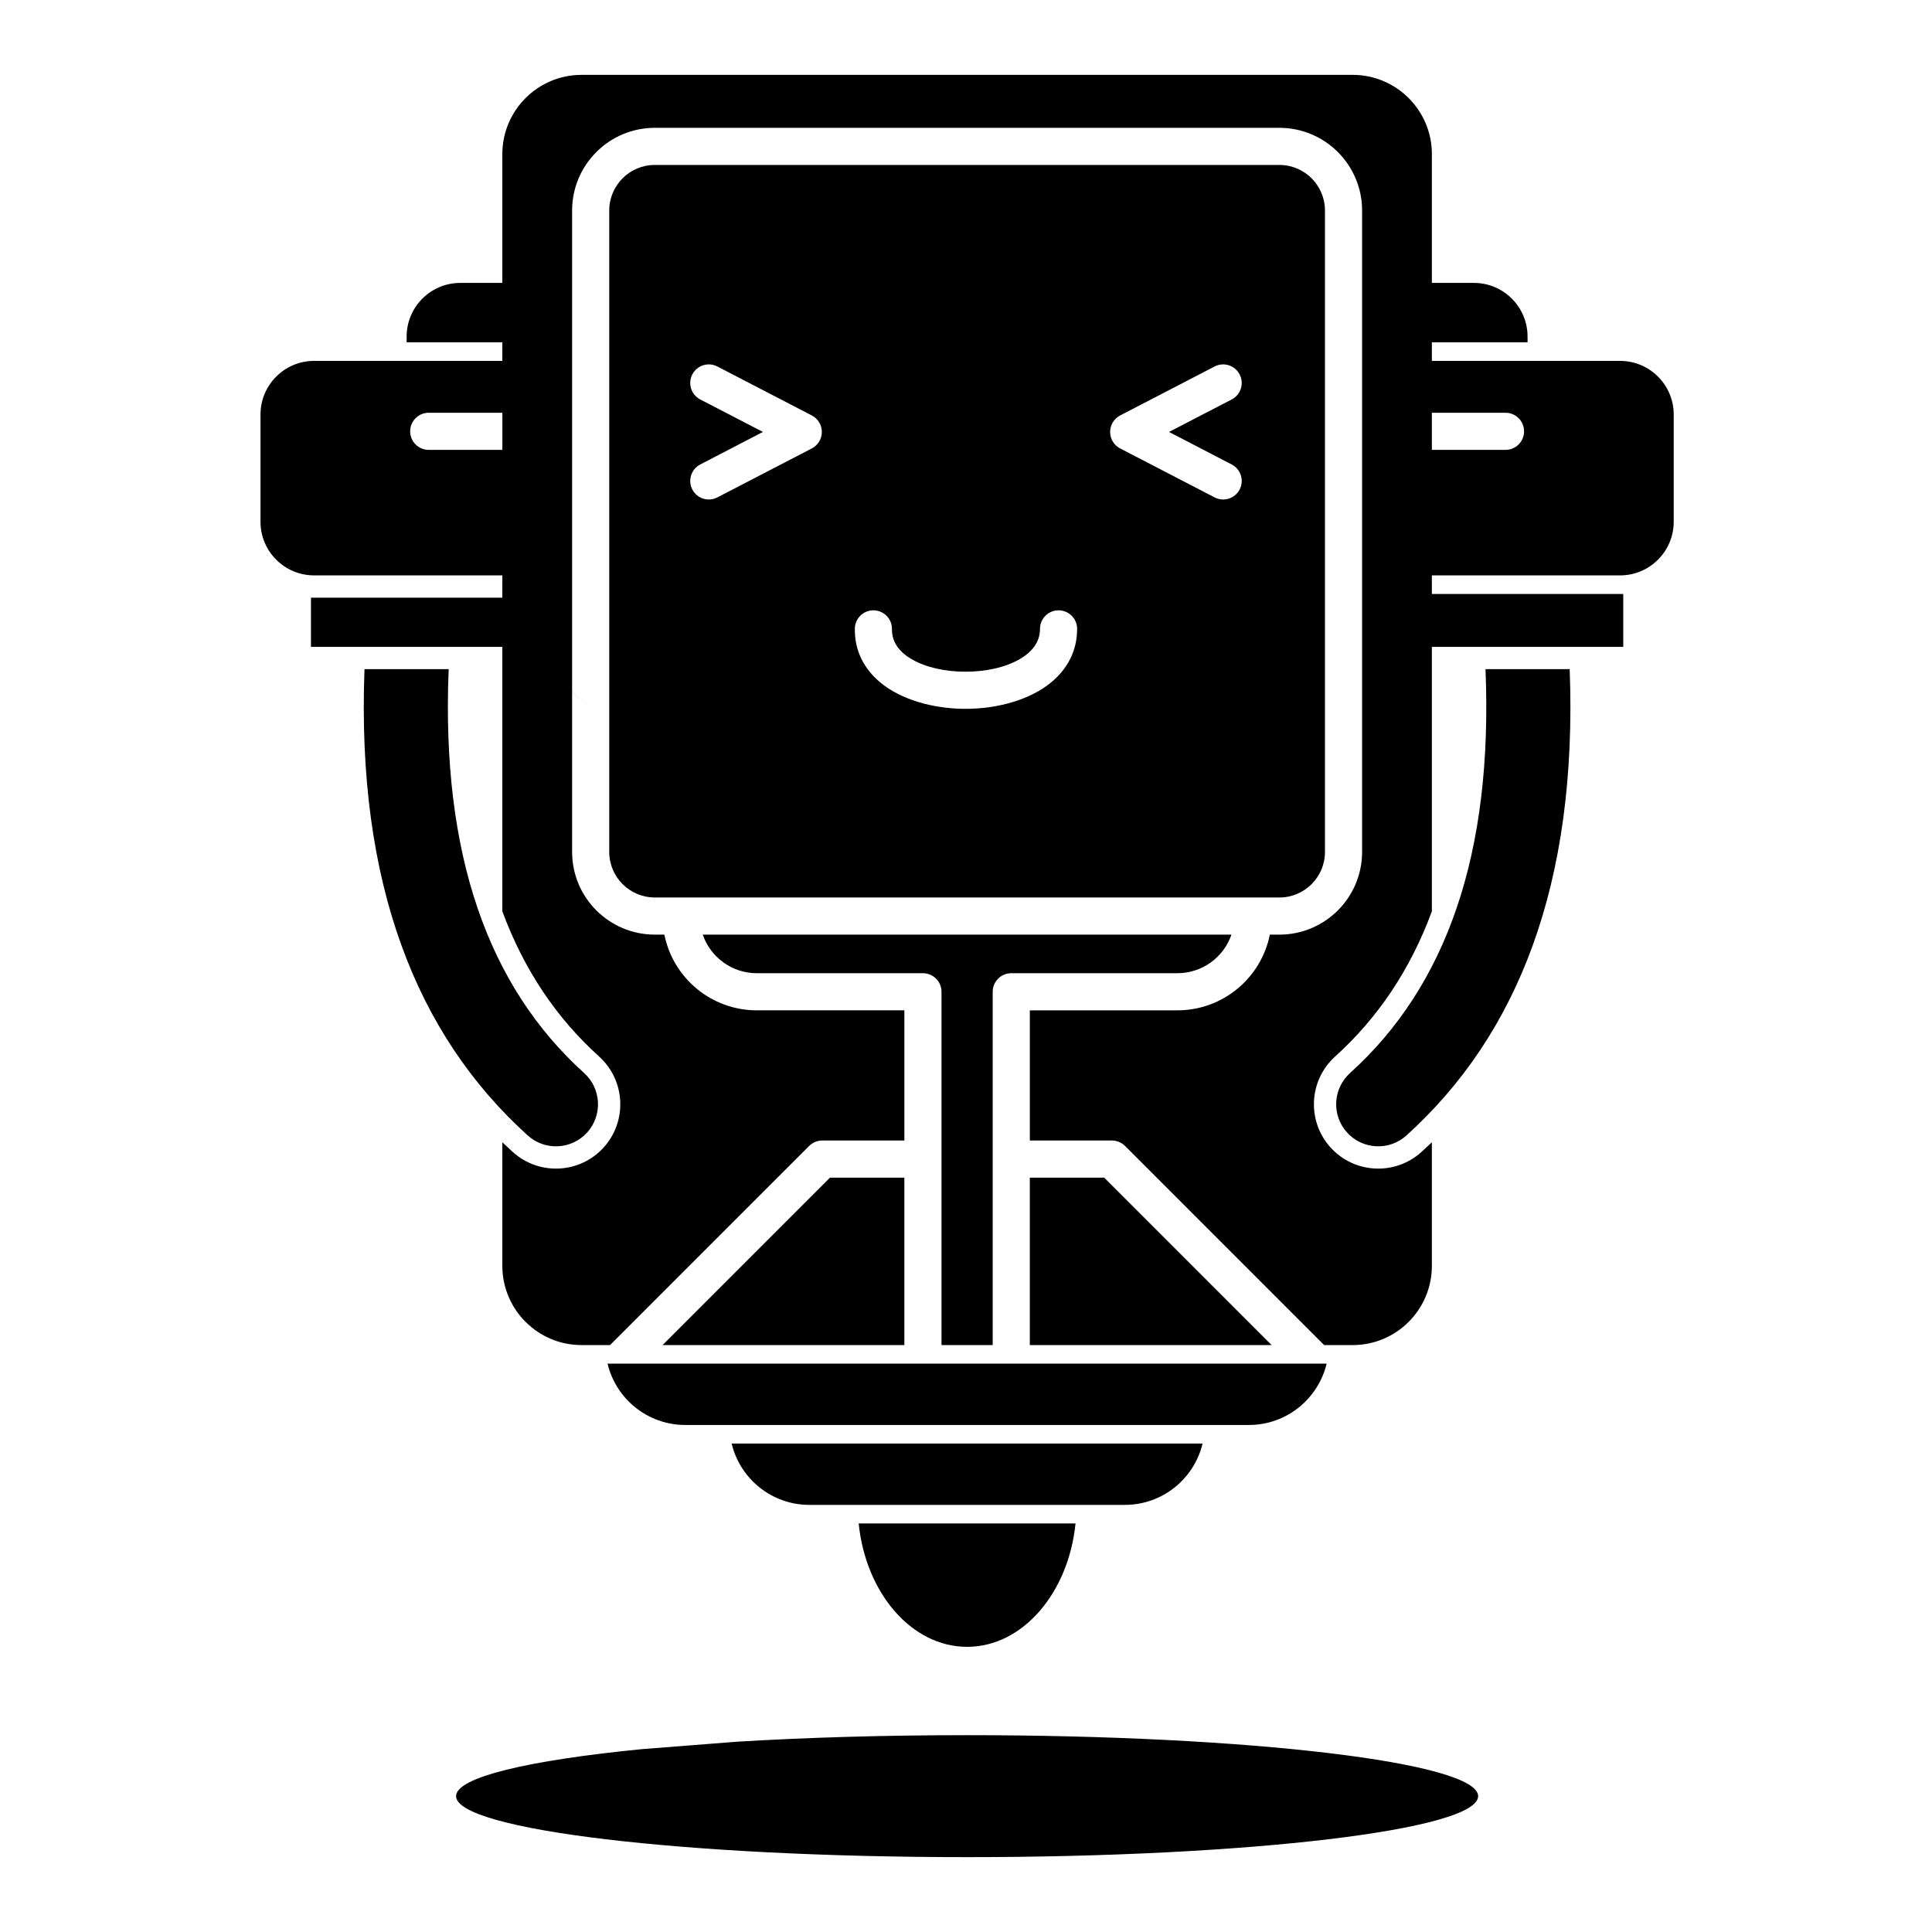<?xml version="1.0" encoding="UTF-8"?>
<!-- Uploaded to: ICON Repo, www.iconrepo.com, Generator: ICON Repo Mixer Tools -->
<svg fill="#000000" width="800px" height="800px" version="1.1" viewBox="144 144 512 512" xmlns="http://www.w3.org/2000/svg">
 <path d="m339.44 605.56c18.301-1.105 38.977-1.723 60.852-1.723 74.746 0 135.43 7.242 135.43 16.164 0 8.918-60.684 16.16-135.43 16.16-74.742 0-135.43-7.242-135.43-16.16 0-5.016 19.195-9.504 49.285-12.465zm89.586-57.832c-1.859 18.441-14.023 32.699-28.734 32.699-14.707 0-26.875-14.258-28.73-32.699zm33.668-21.176h-124.8c2.219 9.32 10.605 16.258 20.602 16.258h83.598c9.992 0 18.379-6.938 20.602-16.258zm32.883-21.176h-190.57c2.223 9.32 10.609 16.258 20.602 16.258h149.36c9.992 0 18.379-6.938 20.602-16.258zm-111.91-49.289h-19.715l-44.367 44.371h64.082zm-106.54-237.11v-34.145c0-11.582 9.406-20.992 20.992-20.992h204.35c11.586 0 20.992 9.41 20.992 20.992v34.145h11.145c7.844 0 14.211 6.367 14.211 14.207v1.535h-25.355v4.922h49.879c7.844 0 14.211 6.367 14.211 14.207v28.418c0 7.852-6.367 14.219-14.211 14.219h-49.879v4.922h50.715v14.02h-50.715v70.082c-5.723 15.469-14.297 28.23-25.645 38.484-6.981 6.309-7.527 17.102-1.219 24.09 6.309 6.977 17.098 7.527 24.082 1.219 0.941-0.855 1.871-1.723 2.781-2.586v32.754c0 11.582-9.406 20.992-20.992 20.992h-7.555l-52.766-52.773c-0.922-0.914-2.172-1.438-3.477-1.438h-21.754v-34.5h39.109c12.105 0 22.211-8.629 24.496-20.062h2.527c12.098 0 21.922-9.82 21.922-21.922v-169.97c0-12.102-9.824-21.922-21.922-21.922h-165.51c-12.102 0-21.922 9.82-21.922 21.922v127.32l4.918 4.922-4.918-4.902v42.629c0 12.102 9.82 21.922 21.922 21.922h2.527c2.285 11.434 12.391 20.062 24.496 20.062h39.109v34.5h-21.754c-1.305 0-2.555 0.523-3.481 1.438l-52.766 52.773h-7.551c-11.586 0-20.992-9.41-20.992-20.992v-32.754c0.91 0.863 1.84 1.73 2.781 2.586 6.984 6.309 17.773 5.758 24.082-1.219 6.309-6.988 5.762-17.781-1.219-24.09-11.348-10.254-19.926-23.016-25.645-38.484v-70.082h-50.715v-13.035h50.715v-5.906h-49.879c-7.844 0-14.211-6.367-14.211-14.219v-28.418c0-7.84 6.367-14.207 14.211-14.207h49.879v-4.922h-25.359v-1.535c0-7.84 6.371-14.207 14.211-14.207zm193.22 172.71h-140.11c2.043 5.945 7.688 10.223 14.324 10.223h44.027c2.719 0 4.922 2.207 4.922 4.922v93.629h13.566v-93.629c0-2.715 2.203-4.922 4.922-4.922h44.027c6.633 0 12.281-4.277 14.324-10.223zm-53.434 64.402v44.371h64.082l-44.367-44.371zm-154.01-134.76c-2.019 49.148 10.477 84.074 35.902 107.04 4.566 4.133 4.922 11.18 0.801 15.746-4.125 4.562-11.18 4.93-15.746 0.797-29.5-26.66-45.41-66.68-43.266-123.58zm297.08 0h-22.309c2.019 49.148-10.477 84.074-35.902 107.04-4.566 4.133-4.926 11.18-0.801 15.746 4.125 4.562 11.18 4.93 15.742 0.797 29.504-26.66 45.414-66.68 43.27-123.58zm-254.53 5.785v-127.32c0-6.672 5.414-12.082 12.082-12.082h165.51c6.668 0 12.082 5.41 12.082 12.082v169.97c0 6.668-5.414 12.082-12.082 12.082h-165.51c-6.668 0-12.082-5.414-12.082-12.082zm65.09-16.531c-0.094 5.934 2.477 10.707 6.738 14.27 5.449 4.543 13.984 6.996 22.586 6.996 8.59 0 17.145-2.434 22.656-6.977 4.301-3.543 6.926-8.305 6.926-14.211 0-2.715-2.203-4.918-4.922-4.918-2.715 0-4.918 2.203-4.918 4.918 0 3.594-2.223 6.16-5.281 7.961-3.945 2.312-9.215 3.387-14.457 3.387-5.238 0-10.48-1.074-14.379-3.375-3.008-1.781-5.168-4.34-5.113-7.902 0.043-2.707-2.129-4.949-4.844-4.988-2.715-0.051-4.953 2.125-4.992 4.84zm-40.969-60.723 16.613 8.609s-16.613 8.621-16.613 8.621c-2.41 1.25-3.352 4.223-2.102 6.633s4.223 3.344 6.633 2.094l25.035-12.977c1.633-0.848 2.656-2.531 2.656-4.371s-1.023-3.523-2.656-4.367l-25.035-12.98c-2.41-1.25-5.383-0.305-6.633 2.106-1.25 2.41-0.309 5.383 2.102 6.633zm136.31-8.738-25.035 12.98c-1.629 0.844-2.656 2.527-2.656 4.367s1.027 3.523 2.656 4.371l25.035 12.977c2.414 1.25 5.383 0.316 6.633-2.094s0.309-5.383-2.102-6.633l-16.613-8.621 16.613-8.609c2.41-1.25 3.352-4.223 2.102-6.633-1.25-2.41-4.219-3.356-6.633-2.106zm57.574 22.102h19.516c2.715 0 4.918-2.203 4.918-4.922 0-2.715-2.203-4.918-4.918-4.918h-19.516zm-246.33-9.84v9.84h-19.516c-2.715 0-4.918-2.203-4.918-4.922 0-2.715 2.203-4.918 4.918-4.918z" fill-rule="evenodd"/>
</svg>